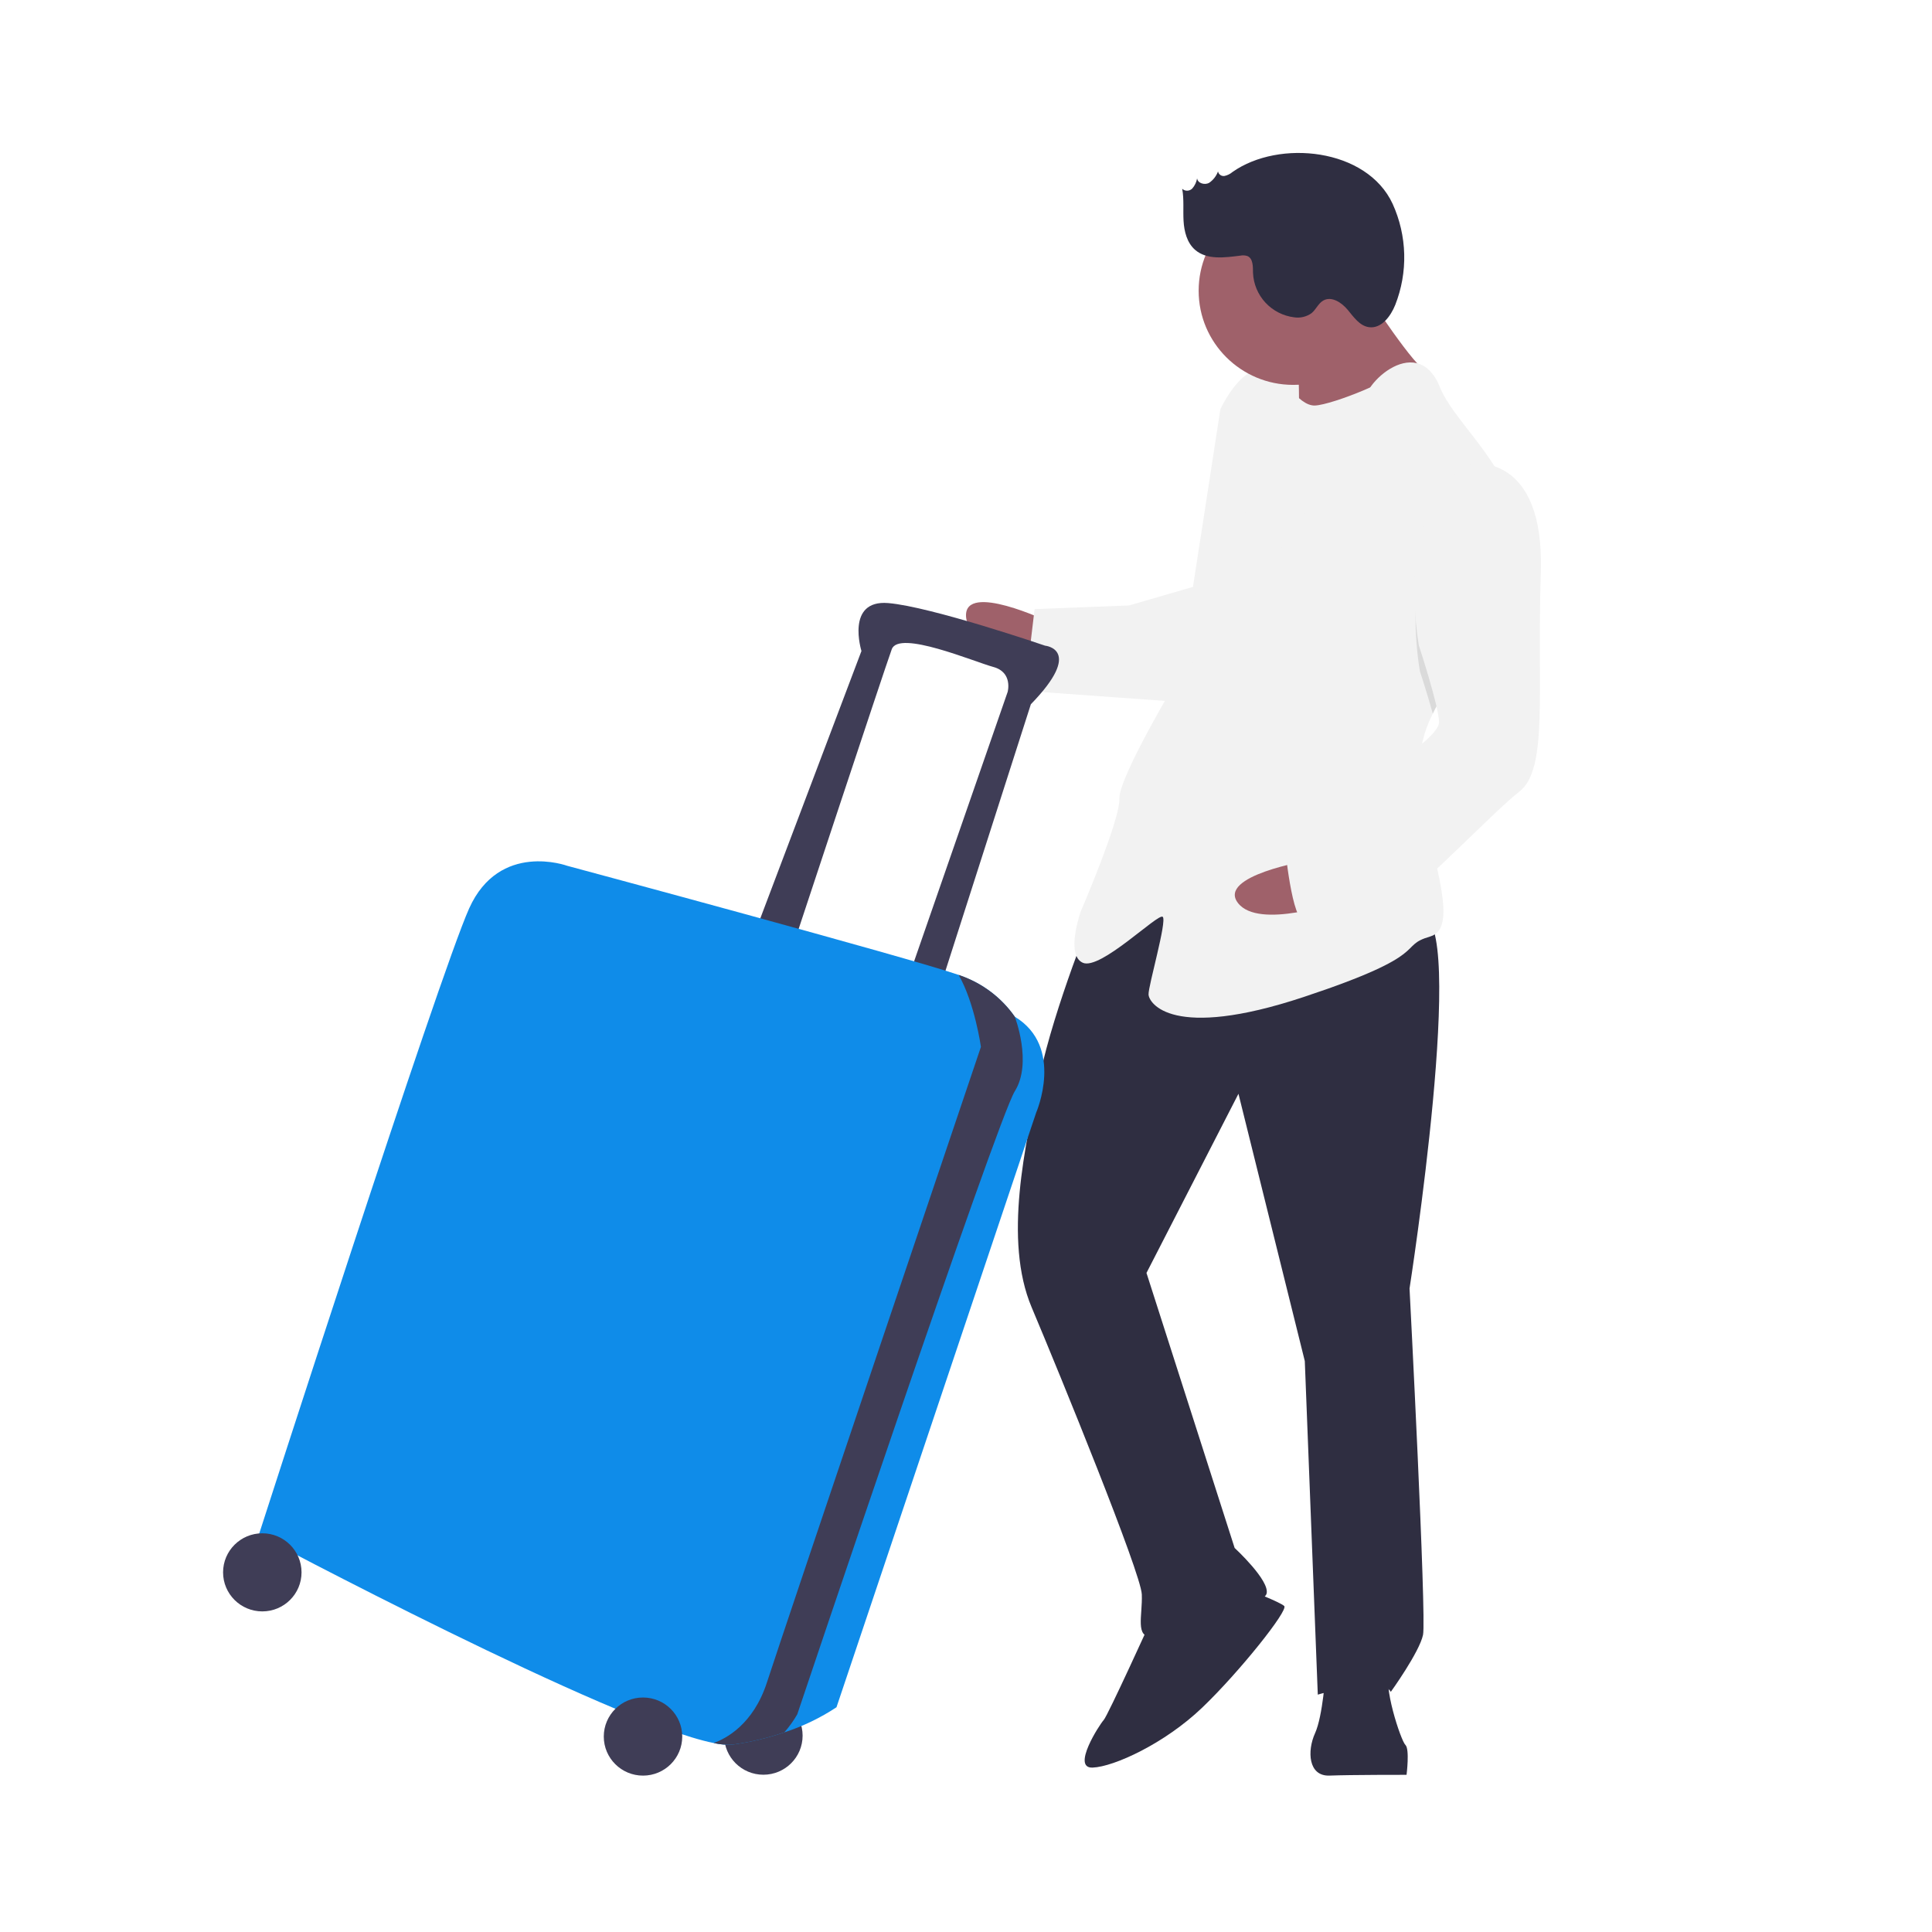 <svg width="240" height="240" viewBox="0 0 240 240" fill="none" xmlns="http://www.w3.org/2000/svg">
<path d="M130.184 77.196C130.184 77.196 119.837 72.275 120.003 76.525C120.168 80.775 130.432 83.571 130.432 83.571L130.184 77.196Z" fill="#9F616A"/>
<path d="M135.859 113.158C135.859 113.158 130.979 125.052 129.174 133.635C127.37 142.218 124.624 154.029 128.157 162.406C131.691 170.783 141.735 195.401 141.839 198.059C141.942 200.717 140.978 203.413 143.112 203.33C145.246 203.248 156.863 199.607 157.334 197.992C157.806 196.378 153.371 192.292 153.371 192.292L142.42 158.129L153.846 135.873L162.087 169.076L163.701 210.515C163.701 210.515 171.623 208.08 172.773 210.165C172.773 210.165 176.322 205.239 176.773 203.092C177.224 200.945 175.098 160.059 175.098 160.059C175.098 160.059 182.37 113.487 176.499 113.714C170.629 113.94 147.636 99.933 135.859 113.158Z" fill="#2F2E41"/>
<path d="M143.03 201.206C143.03 201.206 137.615 213.12 137.102 213.672C136.589 214.224 133.061 219.681 135.728 219.577C138.396 219.474 144.697 216.571 149.334 212.135C153.971 207.7 160.085 200.014 159.531 199.504C158.977 198.994 155.179 197.544 155.179 197.544L143.03 201.206Z" fill="#2F2E41"/>
<path d="M164.666 207.82C164.666 207.82 164.339 213.153 163.355 215.319C162.37 217.485 162.495 220.673 165.163 220.57C167.831 220.467 174.727 220.475 174.727 220.475C174.727 220.475 175.136 217.267 174.582 216.756C174.028 216.246 171.667 209.145 172.672 207.51C173.677 205.875 164.666 207.82 164.666 207.82Z" fill="#2F2E41"/>
<path d="M168.613 34.742C168.613 34.742 174.301 43.568 176.519 45.611C178.736 47.654 172.497 52.15 172.497 52.15L161.332 53.645C161.332 53.645 161.472 43.53 160.896 42.488C160.32 41.447 168.613 34.742 168.613 34.742Z" fill="#9F616A"/>
<path d="M158.909 46.291C158.909 46.291 161.209 50.459 163.344 50.376C165.478 50.294 174.017 46.933 174.489 45.318C174.96 43.704 180.648 55.56 180.648 55.56L153.631 102.894L147.041 98.36L150.234 70.569L152.857 55.57L158.909 46.291Z" fill="#F2F2F2"/>
<path d="M177.987 88.653C176.871 90.81 176.302 93.207 176.33 95.634C176.334 95.74 176.338 95.846 176.347 95.952C176.603 100.869 178.422 106.556 179.075 110.692C179.549 113.658 179.414 115.824 177.67 116.333C173.442 117.56 178.286 118.437 161.929 123.857C145.572 129.277 142.718 124.599 142.677 123.536C142.635 122.474 144.993 114.402 144.439 113.891C143.884 113.38 136.682 120.575 134.506 119.596C132.33 118.616 134.258 113.22 134.258 113.22C134.258 113.22 139.16 101.858 139.056 99.201C138.953 96.545 146.482 84.016 146.482 84.016L151.603 50.83C151.603 50.83 153.572 46.497 156.219 45.863C157.887 45.518 159.88 46.893 161.319 47.801L161.348 49.435L156.633 56.488L151.958 73.695L152.74 80.05C152.74 80.05 158.176 68.666 161.746 64.272C165.316 59.878 172.927 49.474 172.927 49.474C172.927 49.474 171.017 52.173 169.677 50.389C168.336 48.6 175.915 40.769 178.874 48.104C180.441 51.991 186.03 56.684 187.625 62.082C189.046 66.864 189.717 71.334 188.309 73.889C186.158 77.791 180.746 82.921 177.987 88.653Z" fill="#F2F2F2"/>
<path opacity="0.1" d="M188.31 73.888C186.159 77.791 180.747 82.921 177.989 88.652C177.268 86.067 176.389 83.393 176.389 83.393C176.389 83.393 173.017 65.433 182.991 60.791C184.643 60.632 186.296 61.092 187.627 62.081C189.046 66.862 189.718 71.333 188.31 73.888Z" fill="black"/>
<path d="M148.716 72.756L140.26 75.211L128.52 75.664L127.313 85.82L146.606 87.204C146.606 87.204 151.425 73.716 148.716 72.756Z" fill="#F2F2F2"/>
<path d="M162.504 106.904C162.504 106.904 151.192 108.772 153.774 112.161C156.356 115.55 166.377 111.987 166.377 111.987L162.504 106.904Z" fill="#9F616A"/>
<path d="M182.863 57.604C182.863 57.604 191.894 56.191 191.406 71.108C190.918 86.025 192.358 95.546 188.725 98.347C185.092 101.148 173.295 113.841 170.627 113.944C167.959 114.047 163.669 113.681 162.089 114.274C160.508 114.867 159.582 104.793 159.582 104.793C159.582 104.793 160.525 101.564 164.732 99.805C168.939 98.047 178.851 91.811 178.768 89.686C178.685 87.561 176.262 80.206 176.262 80.206C176.262 80.206 172.891 62.245 182.863 57.604Z" fill="#F2F2F2"/>
<path d="M160.65 47.811C167.139 47.811 172.399 42.574 172.399 36.114C172.399 29.654 167.139 24.417 160.65 24.417C154.161 24.417 148.901 29.654 148.901 36.114C148.901 42.574 154.161 47.811 160.65 47.811Z" fill="#9F616A"/>
<path d="M153.111 21.362C152.828 21.605 152.489 21.775 152.123 21.856C151.94 21.889 151.751 21.848 151.598 21.742C151.445 21.637 151.34 21.475 151.306 21.292C151.095 21.876 150.703 22.377 150.185 22.724C149.637 23.009 148.788 22.77 148.709 22.158C148.629 22.622 148.423 23.056 148.113 23.411C147.951 23.581 147.729 23.681 147.494 23.689C147.259 23.697 147.03 23.612 146.857 23.453C147.098 24.761 146.95 26.105 147.025 27.433C147.1 28.76 147.456 30.168 148.463 31.04C149.932 32.313 152.141 31.998 154.073 31.757C154.366 31.697 154.669 31.713 154.952 31.805C155.676 32.112 155.643 33.115 155.653 33.898C155.712 35.272 156.258 36.58 157.194 37.591C158.13 38.601 159.396 39.249 160.766 39.419C161.533 39.537 162.316 39.346 162.942 38.89C163.491 38.427 163.771 37.673 164.399 37.325C165.422 36.758 166.662 37.584 167.41 38.48C168.157 39.376 168.894 40.478 170.053 40.642C171.584 40.858 172.751 39.304 173.324 37.872C174.113 35.867 174.492 33.724 174.436 31.57C174.381 29.417 173.893 27.296 173.002 25.333C169.803 18.393 158.877 17.297 153.111 21.362Z" fill="#2F2E41"/>
<path d="M94.829 220.463C97.521 220.463 99.703 218.29 99.703 215.611C99.703 212.932 97.521 210.759 94.829 210.759C92.138 210.759 89.956 212.932 89.956 215.611C89.956 218.29 92.138 220.463 94.829 220.463Z" fill="#3F3D56"/>
<path d="M98.374 117.919C98.374 117.919 109.891 83.076 110.778 80.65C111.666 78.224 120.968 82.194 123.405 82.855C125.841 83.517 125.177 85.942 125.177 85.942L112.773 121.667L116.538 123.432L128.057 87.486C134.702 80.65 129.829 80.209 129.829 80.209C129.829 80.209 115.654 75.357 110.336 74.916C105.018 74.475 107.013 80.87 107.013 80.87L94.165 114.831L98.374 117.919Z" fill="#3F3D56"/>
<path d="M126.062 126.298L126.06 126.296C124.426 123.962 122.105 122.191 119.417 121.225C119.322 121.19 119.211 121.15 119.085 121.106C112.982 118.982 70.463 107.553 70.463 107.553C70.463 107.553 62.045 104.465 58.28 112.847C54.515 121.228 32.141 190.692 32.141 190.692C32.141 190.692 75.898 213.988 88.655 216.524C89.443 216.713 90.255 216.777 91.063 216.714C93.231 216.414 95.365 215.907 97.436 215.199C99.725 214.456 101.903 213.407 103.911 212.083L128.72 138.207C128.72 138.207 132.265 130.048 126.062 126.298Z" fill="#0F8CE9"/>
<path d="M126.062 126.298L126.06 126.296C124.426 123.962 122.105 122.191 119.417 121.225C119.322 121.19 119.211 121.15 119.085 121.106C121.092 124.609 121.854 130.047 121.854 130.047C121.854 130.047 97.487 202.159 95.272 208.995C93.584 214.206 90.178 215.977 88.656 216.523C89.443 216.712 90.256 216.776 91.064 216.713C93.232 216.414 95.366 215.906 97.436 215.198C98.042 214.506 98.578 213.758 99.038 212.963C99.038 212.963 123.847 139.087 126.062 135.559C128.278 132.03 126.062 126.298 126.062 126.298Z" fill="#3F3D56"/>
<path d="M79.877 220.573C82.569 220.573 84.75 218.401 84.75 215.721C84.75 213.042 82.569 210.87 79.877 210.87C77.186 210.87 75.004 213.042 75.004 215.721C75.004 218.401 77.186 220.573 79.877 220.573Z" fill="#3F3D56"/>
<path d="M32.585 200.174C35.276 200.174 37.458 198.002 37.458 195.323C37.458 192.643 35.276 190.471 32.585 190.471C29.893 190.471 27.711 192.643 27.711 195.323C27.711 198.002 29.893 200.174 32.585 200.174Z" fill="#3F3D56"/>
</svg>
